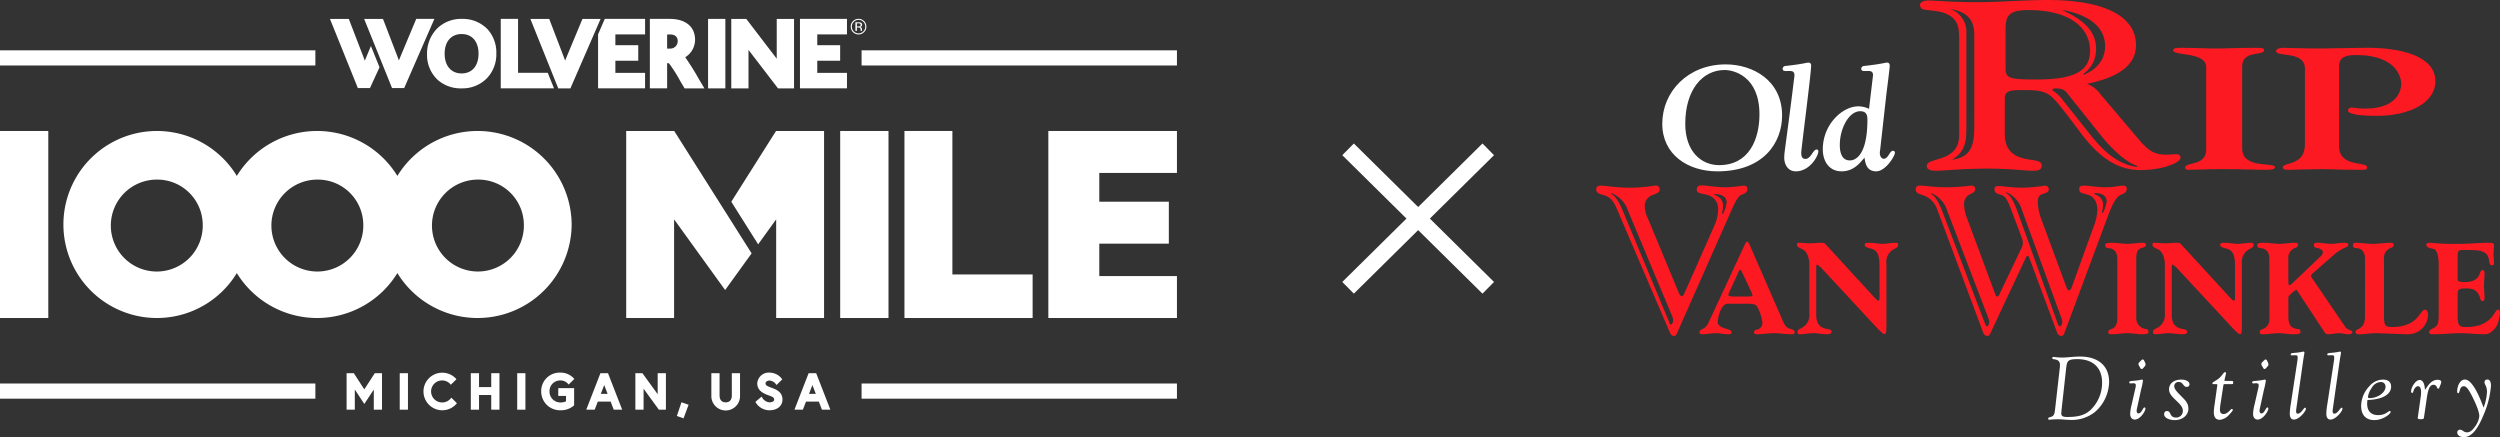 <svg xmlns="http://www.w3.org/2000/svg" width="760.54" height="132.985" viewBox="0 0 760.54 132.985">
  <rect x="0" y="0" width="760.54" height="132.985" fill="#333333" stroke="none"/>
  <g id="Wolverine_1000_Mile_x_Old_Rip_Van_Winkle_Logo_Lockup" data-name="Wolverine 1000 Mile x Old Rip Van Winkle Logo Lockup" transform="translate(-4123.918 -709.112)">
    <g id="Old_Rip" data-name="Old Rip" transform="translate(4609.52 709.112)">
      <g id="Group_45" data-name="Group 45" transform="translate(20.092 19.05)">
        <path id="Path_64" data-name="Path 64" d="M63.852,44.054c0,8.134-5.53,16.987-19.707,16.987C35.2,61.04,27.4,55.963,27.4,46.571c0-9.8,7.843-18.065,19.3-18.065C55,28.506,63.852,33.4,63.852,44.054ZM46.407,30.213c-6.888,0-12.015,6.157-12.015,16.358,0,8.4,4.826,12.582,10.306,12.582,9.2,0,12.267-8.043,12.267-15.458C56.964,32.056,49.071,30.213,46.407,30.213Z" transform="translate(-27.403 -27.967)" fill="#fff"/>
        <path id="Path_65" data-name="Path 65" d="M69.116,56.839c0-1.752.269-2.292,2.561-20.537.405-3.415.54-4.135.54-4.584,0-1.528-1.259-1.258-2.337-1.258-.584,0-1.259.044-1.259-.764a.9.9,0,0,1,.764-.764c5.707-.63,6.426-1.034,7.056-1.034s.854.359.854.944c0,2.246-3.011,25.434-3.011,26.423s.18,1.932,1.259,1.932c1.707,0,2.292-2.876,3.459-2.876a.528.528,0,0,1,.495.495c0,1.528-2.607,6.156-6.875,6.156C70.284,60.973,69.116,58.951,69.116,56.839Z" transform="translate(-32.012 -27.899)" fill="#fff"/>
        <path id="Path_66" data-name="Path 66" d="M97.662,31.718c0-1.528-1.259-1.258-2.337-1.258-.584,0-1.259.044-1.259-.764a.905.905,0,0,1,.765-.764c5.707-.63,6.426-1.034,7.055-1.034s.854.359.854.944c0,.719-.674,5.886-1.034,8.807l-1.8,16.087c-.045.63-.18,1.169-.18,1.708,0,.9.539,1.708,1.169,1.708,1.438,0,1.8-2.427,2.831-2.427a.556.556,0,0,1,.584.629c0,.944-2.786,5.617-5.707,5.617-3.371,0-3.325-3.46-3.55-4.134-1.214,1.348-3.146,4.134-6.921,4.134-3.91,0-5.752-3.145-5.752-6.7,0-7.55,5.931-13.077,10.83-13.077a7.953,7.953,0,0,1,3.236.764ZM90.607,57.647c.584,0,5.347.045,5.347-12.447,0-1.573-.494-2.516-2.2-2.516-3.46,0-6.2,5.3-6.2,10.2C87.55,54.951,88,57.647,90.607,57.647Z" transform="translate(-33.55 -27.899)" fill="#fff"/>
      </g>
      <g id="Group_46" data-name="Group 46" transform="translate(137.495 108.472)">
        <path id="Path_67" data-name="Path 67" d="M163.157,131.1a1.478,1.478,0,0,0-1.137-1.572c-.541-.19-1.218-.054-1.218-.515,0-.163.217-.325.46-.325a19.944,19.944,0,0,0,2.679.19c1.461,0,3.246-.3,5.33-.3,5.681,0,8.845,2.955,8.845,7.725a12.432,12.432,0,0,1-4.274,9.109,11.3,11.3,0,0,1-7.466,2.44c-1.218,0-2.463-.19-3.707-.19a24.365,24.365,0,0,0-2.76.137.3.3,0,0,1-.324-.326c0-.433.541-.407,1-.6.811-.325.947-1,1.082-2.168L163.1,132.1A7.615,7.615,0,0,0,163.157,131.1Zm.487,13.718q-.081.894-.081,1.058c0,.813.513,1.084,1.812,1.084,2.9,0,5.114-.38,6.98-2.033a11.432,11.432,0,0,0,3.625-8.432c0-4.527-2.785-7.13-7.494-7.13-3.03,0-3.192.568-3.463,2.982Z" transform="translate(-159.586 -128.578)" fill="#fff"/>
      </g>
      <g id="Group_47" data-name="Group 47" transform="translate(162.146 106.969)">
        <path id="Path_68" data-name="Path 68" d="M189.2,138.377a4.462,4.462,0,0,0,.141-.938c0-.441-.226-.632-.817-.632-.253,0-.506.054-.759.054-.282,0-.423-.11-.423-.3,0-.414.479-.414,1.408-.5,1.465-.11,2.252-.359,2.477-.359.2,0,.282.11.282.33a17.734,17.734,0,0,1-.536,2.591l-1.323,6.064a1.943,1.943,0,0,0-.057.495c0,.5.225.8.563.8.985,0,1.323-1.819,1.831-1.819a.322.322,0,0,1,.281.358c0,.8-1.6,3.334-3.237,3.334-.845,0-1.407-.633-1.407-1.791a14.661,14.661,0,0,1,.449-2.755Zm.957-7.385a.713.713,0,0,1,.169-.5l.76-.744a.444.444,0,0,1,.338-.165.42.42,0,0,1,.394.22l.366.772a1.032,1.032,0,0,1,.113.468.727.727,0,0,1-.113.469l-.647.743a.58.58,0,0,1-.394.221.457.457,0,0,1-.394-.249l-.506-.881A.742.742,0,0,1,190.156,130.992Z" transform="translate(-187.34 -127.188)" fill="#fff"/>
        <path id="Path_69" data-name="Path 69" d="M200.162,146.037c.647,0,.816.441,1.1.992a1.574,1.574,0,0,0,1.521.965,1.973,1.973,0,0,0,2.2-2.013c0-1.1-.7-1.847-1.774-2.893-1.352-1.323-2.421-2.232-2.421-3.666,0-1.736,1.435-2.949,3.745-2.949,1.492,0,2.477.662,2.477,1.378a.776.776,0,0,1-.845.828c-1.154,0-1.013-1.489-2.449-1.489a1.275,1.275,0,0,0-1.352,1.267c0,.772.676,1.6,1.858,2.784,1.352,1.378,2.449,2.232,2.449,4.106s-1.717,3.445-4.11,3.445c-1.887,0-3.266-.773-3.266-1.764C199.289,146.368,199.627,146.037,200.162,146.037Z" transform="translate(-188.676 -127.958)" fill="#fff"/>
        <path id="Path_70" data-name="Path 70" d="M217.3,138.008c0-.084.028-.138.028-.194,0-.192-.113-.248-.393-.248h-.676c-.366,0-.423-.054-.423-.248,0-.413.9-.633,1.942-1.488,1.126-.91,1.408-1.9,1.914-1.9.2,0,.282.11.282.3a1.212,1.212,0,0,1-.056.3l-.393,1.682c0,.054-.029.082-.029.137,0,.165.113.248.282.248h2.054a.292.292,0,0,1,.31.3v.386c0,.192-.113.274-.366.274h-2.168c-.366,0-.393.083-.449.386l-.817,5.346a14.245,14.245,0,0,0-.225,2.1c0,.826.393,1.267,1.125,1.267,1.267,0,2.111-1.543,2.477-1.543a.279.279,0,0,1,.31.3c0,.247-.366.688-1.013,1.349a4.434,4.434,0,0,1-2.9,1.655c-1.267,0-1.858-.772-1.858-2.371a16.825,16.825,0,0,1,.225-2.205Z" transform="translate(-190.526 -127.674)" fill="#fff"/>
        <path id="Path_71" data-name="Path 71" d="M231.289,138.377a4.46,4.46,0,0,0,.141-.938c0-.441-.226-.632-.817-.632-.253,0-.506.054-.759.054-.282,0-.423-.11-.423-.3,0-.414.479-.414,1.408-.5,1.464-.11,2.252-.359,2.477-.359.2,0,.282.11.282.33a17.7,17.7,0,0,1-.535,2.591l-1.323,6.064a1.942,1.942,0,0,0-.057.495c0,.5.225.8.563.8.985,0,1.323-1.819,1.83-1.819a.322.322,0,0,1,.282.358c0,.8-1.6,3.334-3.237,3.334-.845,0-1.408-.633-1.408-1.791a14.679,14.679,0,0,1,.45-2.755Zm.957-7.385a.708.708,0,0,1,.169-.5l.76-.744a.442.442,0,0,1,.337-.165.42.42,0,0,1,.394.22l.366.772a1.031,1.031,0,0,1,.113.468.727.727,0,0,1-.113.469l-.647.743a.58.58,0,0,1-.394.221.457.457,0,0,1-.394-.249l-.506-.881A.743.743,0,0,1,232.247,130.992Z" transform="translate(-192.046 -127.188)" fill="#fff"/>
        <path id="Path_72" data-name="Path 72" d="M244.246,144.938c0,.551.168.826.478.826,1.1,0,1.83-1.818,2.252-1.818.169,0,.253.138.253.358,0,.744-2.054,3.252-3.632,3.252-.816,0-1.267-.607-1.267-1.819a18.211,18.211,0,0,1,.282-2.728l2.054-13.477a5.673,5.673,0,0,0,.057-.909c0-.469-.112-.634-.76-.634-.337,0-.7.028-1.012.028-.226,0-.338-.11-.338-.276,0-.413.479-.413,1.408-.5,1.464-.11,2.252-.359,2.477-.359.2,0,.282.111.282.331,0,.3-.2,1.13-.394,2.535L244.3,144.358C244.273,144.607,244.246,144.8,244.246,144.938Z" transform="translate(-193.489 -126.886)" fill="#fff"/>
        <path id="Path_73" data-name="Path 73" d="M256.765,144.938c0,.551.169.826.478.826,1.1,0,1.831-1.818,2.252-1.818.17,0,.254.138.254.358,0,.744-2.055,3.252-3.632,3.252-.816,0-1.267-.607-1.267-1.819a18.3,18.3,0,0,1,.281-2.728l2.055-13.477a5.759,5.759,0,0,0,.056-.909c0-.469-.112-.634-.759-.634-.338,0-.7.028-1.013.028-.226,0-.338-.11-.338-.276,0-.413.479-.413,1.408-.5,1.465-.11,2.252-.359,2.477-.359.2,0,.282.111.282.331,0,.3-.2,1.13-.4,2.535l-2.082,14.606C256.793,144.607,256.765,144.8,256.765,144.938Z" transform="translate(-194.889 -126.886)" fill="#fff"/>
        <path id="Path_74" data-name="Path 74" d="M268.6,143.8c0,2.205,1.154,3.473,3.35,3.473,2.252,0,3.04-1.24,3.491-1.24a.272.272,0,0,1,.309.276c0,.578-2.308,2.48-4.982,2.48-2.534,0-4-1.544-4-4.327a8.894,8.894,0,0,1,2.533-6.008,5.475,5.475,0,0,1,4.111-1.984c1.605,0,2.477.744,2.477,2.178,0,2.231-2.533,3.913-7.207,4.024A9.3,9.3,0,0,0,268.6,143.8ZM270,138.982a6.014,6.014,0,0,0-1.153,2.729c0,.33.14.385.591.385,2.111,0,4.757-1.515,4.757-3.5a1.374,1.374,0,0,0-1.548-1.378A3.273,3.273,0,0,0,270,138.982Z" transform="translate(-196.221 -127.958)" fill="#fff"/>
        <path id="Path_75" data-name="Path 75" d="M286.839,141.5a9.492,9.492,0,0,0,.084-1.267c0-1.13-.366-1.736-.957-1.736-.423,0-.929.386-1.239,1.1-.2.441-.169.937-.535.937-.17,0-.31-.193-.31-.468,0-1.267,1.379-3.473,2.59-3.473.873,0,1.521.965,1.6,2.811l.169.083c1.126-1.957,2.337-2.949,3.659-2.949.733,0,1.155.248,1.155.634a1.829,1.829,0,0,1-.141.634l-.422,1.046c-.084.249-.141.386-.366.386-.451,0-.309-1.185-1.436-1.185-1.1,0-1.633,1.267-2.026,4.023l-.874,5.952c-.056.359-.14.5-1.153.5-.451,0-.733-.165-.733-.33a5.415,5.415,0,0,1,.084-.661Z" transform="translate(-198.135 -127.965)" fill="#fff"/>
        <path id="Path_76" data-name="Path 76" d="M308.731,140.191c0-1.736-.759-2.205-.759-2.949a.822.822,0,0,1,.872-.8c.7,0,1.1.634,1.1,1.9a27.492,27.492,0,0,1-2.281,8.929c-1.8,4.437-3.716,6.7-5.968,6.7-1.211,0-2-.607-2-1.378a.8.8,0,0,1,.872-.882c.7,0,1.126.8,2,.8.957,0,1.6-.5,2.364-1.543a6.557,6.557,0,0,0,1.465-3.39c0-1.046-.7-3.169-2.308-6.283-.958-1.847-1.633-2.811-2.393-2.811-1.465,0-1.1,2.123-1.745,2.123-.2,0-.282-.166-.282-.607,0-1.57.873-3.555,2.337-3.555,1.661,0,3.632,2.866,5.687,8.543A15.328,15.328,0,0,0,308.731,140.191Z" transform="translate(-199.899 -127.955)" fill="#fff"/>
      </g>
      <g id="Group_48" data-name="Group 48" transform="translate(175.488 14.533)">
        <path id="Path_77" data-name="Path 77" d="M223.381,53.438c0,6.448,9.975,4.037,9.975,5.714,0,.577-.8.787-2.85.787-3.3,0-6.591-.21-13.538-.21-3.831,0-7.661.21-9.976.21-.8,0-.98-.368-.98-.629,0-1.835,6.413-.473,6.413-5.453V28.7c0-4.77-10.064-3.3-10.064-5.136,0-.892,2.226-.735,3.028-.735,3.474,0,6.947.21,10.065.21,3.206,0,6.413-.21,11.489-.21,2.673,0,3.118.1,3.118.735,0,1.782-6.68-.106-6.68,4.874Z" transform="translate(-202.361 -22.814)" fill="#fc1921"/>
      </g>
      <g id="Group_49" data-name="Group 49" transform="translate(206.81 14.541)">
        <path id="Path_78" data-name="Path 78" d="M256.8,52.758c0,6.553,8.53,4.561,8.53,6.395,0,.892-.845.787-2.027.787-5.912,0-9.627-.21-11.485-.21-3.379,0-9.881.21-10.387.21-.254,0-1.774.1-1.774-.787,0-1.52,6.756-.367,6.756-6.919V29.169c0-5.557-8.782-3.407-8.782-5.347,0-.314.338-1,2.364-1,.591,0,5.236.21,11.654.21,1.183,0,7.178-.157,13.175-.21,10.809-.1,21.281,2.516,21.281,10.17,0,6.553-7.853,10.537-17.9,10.537-8.276,0-8.7-1.311-8.7-1.52,0-.368.169-1,1.182-1,.676,0,2.111.314,3.969.314,10.219,0,10.978-5.923,11.062-7.287s-.676-9.016-13.765-9.016c-3.8,0-5.152,1.049-5.152,3.407Z" transform="translate(-237.627 -22.823)" fill="#fc1921"/>
      </g>
      <g id="Group_50" data-name="Group 50" transform="translate(31.407 73.502)">
        <path id="Path_79" data-name="Path 79" d="M53.7,90.6c.495-1.039.684-1.4,1.026-1.4.153,0,.38.36.608.839l9.5,21.743c.684,1.519,1.215,3.437,2.658,3.877,1.026.32,1.6.44,1.6,1.079s-.38.64-.989.64c-1.823,0-3.646-.32-5.318-.32s-3.494.32-5.318.32c-.532,0-.76-.28-.76-.52a.954.954,0,0,1,.988-.879,2.1,2.1,0,0,0,1.6-2.157,14.242,14.242,0,0,0-1.71-5.037c-.494-.52-1.215-.679-3.077-.679H48.69c-1.937,0-3,4.037-3,5.755,0,.6.949,1.359,1.747,1.6,1.063.32,2.469.639,2.469,1.279s-.418.64-1.026.64c-1.291,0-2.583-.32-3.875-.32s-2.583.32-3.874.32c-.531,0-.988,0-.988-.64s.949-.879,1.481-1.279a3.7,3.7,0,0,0,1.253-1.559Zm-4.368,13.709a4.517,4.517,0,0,0-.417,1.119c0,.36.646.48,1.6.48h4.1c1.215,0,1.672-.08,1.672-.24a6.1,6.1,0,0,0-.569-1.6L53.135,98.6c-.266-.52-.417-.8-.684-.8-.228,0-.531.839-.608,1.039Z" transform="translate(-40.143 -89.206)" fill="#fc1921"/>
        <path id="Path_80" data-name="Path 80" d="M81.485,97.845a7.879,7.879,0,0,0-1.785-1.6c-.19,0-.3.12-.3,1.079v14.269c0,1.958.646,3.437,2.469,4.037.949.32,2.2.241,2.2,1,0,.8-.911.8-1.6.8-1.33,0-2.659-.32-3.989-.32s-2.658.32-3.988.32c-.38,0-.8,0-.8-.639s.456-.839,1.025-1.159a4.379,4.379,0,0,0,2.584-4.476V96.086c0-1.519-.57-3.717-1.976-4.437-1.253-.639-1.785-.759-1.785-1.4s.228-.64.494-.64c1.14,0,2.279.16,3.419.16s2.28-.16,3.42-.16c.836,0,1.1.12,1.443.52l14.7,16.027c.532.56,1.064,1.079,1.291,1.079.3,0,.342-.56.342-1.119V97.045c0-2.638-.152-5.076-2.507-5.636-.987-.24-2.013-.52-2.013-1.159s.721-.64,1.405-.64c1.33,0,2.659.32,3.989.32s2.659-.32,3.989-.32c.38,0,.8,0,.8.64s-.456.839-1.026,1.159a4.349,4.349,0,0,0-2.545,4.476v19.265c0,1.759-.153,2.238-.608,2.238-.417,0-1.405-1-2.355-2Z" transform="translate(-43.878 -89.251)" fill="#fc1921"/>
      </g>
      <g id="Group_51" data-name="Group 51" transform="translate(154.825 73.862)">
        <path id="Path_81" data-name="Path 81" d="M188.555,112.513a3.264,3.264,0,0,0,2.926,3.317c.493.041.8.32.8.959s-1.1.639-2.2.639c-1.178,0-2.7-.32-4.216-.32s-3.039.32-4.559.32c-.721,0-1.291,0-1.291-.639s.646-.839,1.026-.959c1.482-.48,1.746-2,1.746-3.317V94.527c0-2.478-1.291-3.2-2.887-3.317-.494-.04-.8-.32-.8-.959s1.1-.64,2.2-.64c1.52,0,3.039.32,4.559.32s3.038-.32,4.558-.32c.532,0,1.1,0,1.1.64s-1.026.839-1.406.959c-1.481.48-1.557,2-1.557,3.317Z" transform="translate(-179.097 -89.611)" fill="#fc1921"/>
        <path id="Path_82" data-name="Path 82" d="M203.246,97.845a7.88,7.88,0,0,0-1.785-1.6c-.19,0-.3.12-.3,1.079v14.269c0,1.958.646,3.437,2.47,4.037.95.32,2.2.241,2.2,1,0,.8-.913.8-1.6.8-1.33,0-2.659-.32-3.988-.32s-2.66.32-3.99.32c-.379,0-.8,0-.8-.639s.456-.839,1.025-1.159a4.378,4.378,0,0,0,2.583-4.476V96.086c0-1.519-.569-3.717-1.975-4.437-1.252-.639-1.785-.759-1.785-1.4s.228-.64.495-.64c1.14,0,2.279.16,3.418.16s2.28-.16,3.419-.16c.836,0,1.1.12,1.444.52l14.7,16.027c.53.56,1.063,1.079,1.291,1.079.3,0,.341-.56.341-1.119V97.045c0-2.638-.15-5.076-2.506-5.636-.987-.24-2.013-.52-2.013-1.159s.721-.64,1.406-.64c1.329,0,2.658.32,3.988.32s2.659-.32,3.988-.32c.38,0,.8,0,.8.64s-.457.839-1.026,1.159a4.349,4.349,0,0,0-2.545,4.476v19.265c0,1.759-.153,2.238-.609,2.238-.417,0-1.405-1-2.354-2Z" transform="translate(-180.909 -89.611)" fill="#fc1921"/>
        <path id="Path_83" data-name="Path 83" d="M234.873,94.527c0-2.478-1.291-3.2-2.887-3.317-.494-.04-.8-.32-.8-.959s1.1-.64,2.2-.64c1.52,0,3.039.32,4.559.32s3.038-.32,4.558-.32c.532,0,1.1,0,1.1.64s-.646.839-1.026.959a3.208,3.208,0,0,0-1.937,3.317v6.715c0,1.039.114,1.279.3,1.279.113,0,.456-.12,1.063-.719l8.584-8.194a1.513,1.513,0,0,0,.532-1.239c0-.52-.684-.959-1.633-1.159-.835-.16-1.063-.32-1.063-.959s.607-.64,1.215-.64c1.33,0,2.659.32,3.988.32s2.659-.32,3.99-.32c.608,0,1.253,0,1.253.64s-.8.719-1.253.959a13.363,13.363,0,0,0-2.774,1.759l-6.724,5.875a1.753,1.753,0,0,0-.569.879c0,.28.38.719.531.959l9.878,14.509c.684,1.039,2.165.959,2.165,1.6,0,.48-.608.639-1.217.639-.949,0-1.9-.32-2.848-.32-1.14,0-2.279.32-3.419.32a1.2,1.2,0,0,1-.837-.4L244.3,105.638c-.457-.679-.951-1.719-1.292-1.719a11.671,11.671,0,0,0-2.089,1.719,1.083,1.083,0,0,0-.267.759v5.8c0,2.8,1.291,3.517,2.888,3.637.493.041.8.32.8.959s-1.1.639-2.2.639c-1.52,0-3.038-.32-4.558-.32s-3.039.32-4.558.32c-.532,0-1.1,0-1.1-.639s.646-.839,1.026-.959a3.208,3.208,0,0,0,1.937-3.317Z" transform="translate(-184.921 -89.611)" fill="#fc1921"/>
        <path id="Path_84" data-name="Path 84" d="M267.634,94.527c0-2.478-1.291-3.317-2.887-3.317a.771.771,0,0,1-.8-.879.676.676,0,0,1,.684-.719c1.823,0,3.684.32,5.508.32,1.862,0,3.685-.32,5.128-.32.531,0,1.1,0,1.1.64s-.646.839-1.025.959a3.209,3.209,0,0,0-1.938,3.317v17.306c0,3.038.457,3.4,2.393,3.4,3.989,0,6.192-1.279,7.483-2.6s1.711-2.638,2.659-2.638c.533,0,.875.719.875,1.6a6.083,6.083,0,0,1-5.964,5.835c-2.545,0-7.749-.32-10.294-.32-1.406,0-2.812.32-4.217.32-.874,0-1.6,0-1.6-.639s.609-.719,1.444-1.279c1.291-.879,1.443-2.358,1.443-3.677Z" transform="translate(-188.585 -89.611)" fill="#fc1921"/>
        <path id="Path_85" data-name="Path 85" d="M292.858,96.566c0-1.958-.19-4.956-1.784-5.156-1.179-.16-1.976-.52-1.976-1.159s.647-.64,1.405-.64a71.583,71.583,0,0,0,8.776.32c2.925,0,5.85-.32,8.774-.32.874,0,1.634,0,1.634.8,0,.879-.153,1.759-.153,2.638s.153,1.759.153,2.638c0,.44-.115.759-.686.759-.607,0-.721-.719-.758-1.079-.267-2.518-1.369-3.557-5.813-3.557h-2.469c-1.063,0-1.331.36-1.331,1.919v6.994c0,.639.648.839,2.167.839,2.2,0,3.873-.679,4.481-2.4.417-1.119.57-1.239.95-1.239.569,0,.569.56.569,1.119,0,1.2-.151,2.4-.151,3.6s.151,2.4.151,3.6c0,.56,0,1.119-.722,1.119-.569,0-.569-1.2-1.025-2-.949-1.639-2.051-1.879-4.254-1.879-1.823,0-2.167.52-2.167,1.519v6.835c0,2.958.495,3.4,2.509,3.4,3.988,0,6.191-1.279,7.481-2.6s1.672-2.678,2.28-2.678c.456,0,.608.36.608.759a13.107,13.107,0,0,1-.57,3.158c-.493,1.6-2.2,3.556-3.988,3.556-2.546,0-5.09-.32-7.635-.32s-5.092.32-7.637.32c-1.177,0-1.747,0-1.747-.639s.76-.918,1.443-1.279c1.254-.639,1.482-1.6,1.482-3.877Z" transform="translate(-191.396 -89.611)" fill="#fc1921"/>
      </g>
      <g id="Group_52" data-name="Group 52" transform="translate(98.49 0)">
        <path id="Path_86" data-name="Path 86" d="M170.489,35.02l11.583,13.664c2.867,3.361,4.587,4.822,8.487,4.822.918,0,1.95-.146,2.752-.146,1.148,0,1.606.292,1.606,1.023,0,1.68-5.619,3.8-12.271,3.8-6.536,0-12.041-3.434-17.661-10.741-5.276-6.941-8.257-11.179-10.322-12.348-2.179-1.242-4.7-1.242-8.372-1.242s-4.817.511-4.817,2.556V47.149c0,3.8,1.491,6.211,5.047,7.307,2.867.949,6.192.438,6.192,2.338,0,1.17-.8,1.608-2.753,1.608-2.179,0-6.766-.657-13.762-.657-7.684,0-13.074.657-15.711.657-1.835,0-2.753-.512-2.753-1.461,0-1.461,2.523-1.608,5.276-2.7,3.212-1.315,4.588-3.434,4.588-6.868V18.727c0-3.946-.344-6.357-3.67-7.964-2.179-1.023-4.588-1.023-6.881-1.388a1.448,1.448,0,0,1-1.377-1.315c0-.949.917-1.461,2.752-1.461,1.606,0,6.652.512,15.024.512,6.422,0,13.532-.658,21.1-.658,17.432,0,26.837,5.042,26.837,13.737,0,5.845-4.932,9.718-14.91,11.763A9.008,9.008,0,0,1,170.489,35.02ZM129.776,16.681V44.519c0,4.53,0,7.818-4.357,10.521,5.505-.731,6.766-3.872,6.766-10.084V17.192c0-4.675-1.95-7.087-7.455-8.037A7.338,7.338,0,0,1,129.776,16.681Zm21.332,13.955c11.238,0,16.285-2.411,16.285-8.7,0-7.671-7-12.42-18.694-12.42-5.963,0-7,1.68-7,5.845V27.129C141.7,30.27,142.736,30.636,151.108,30.636Zm4.817,3.288a12.073,12.073,0,0,1,3.325,3.142l8.83,11.106c4.358,5.406,8.717,8.4,13.532,9.06l.229-.292c-2.866-.877-6.881-4.019-11.124-9.28L160.74,35.166c-1.032-1.388-1.834-1.973-4.588-1.753Zm3.211-24.258c6.766,2.923,10.092,6.795,10.092,11.4a9.051,9.051,0,0,1-3.9,7.892l.229.218c4.129-1.753,6.423-4.749,6.423-8.694,0-5.553-4.587-9.5-12.845-10.959Z" transform="translate(-115.67 -6.451)" fill="#fc1921"/>
      </g>
      <g id="Group_53" data-name="Group 53" transform="translate(0 56.408)">
        <path id="Path_87" data-name="Path 87" d="M29.375,114.859c-.252.568-.378.884-1.009.884-.5,0-.883-.378-1.2-1.072L11.024,77.023c-.883-2.081-1.766-3.342-3.531-3.973-1.766-.567-2.711-.694-2.711-1.892,0-.82.441-1.134,1.323-1.134,1.577,0,4.54.63,8.955.63a50.519,50.519,0,0,0,7.883-.694,1.186,1.186,0,0,1,1.135,1.2c0,.946-.757,1.135-2.081,1.7a3.5,3.5,0,0,0-2.459,3.531,9.251,9.251,0,0,0,.946,3.594l9.333,22.45c.315.82.631,1.2.946,1.2s.631-.316.883-.947L40.663,82.32a12.5,12.5,0,0,0,1.2-4.982,4.278,4.278,0,0,0-2.838-4.351c-1.892-.694-3.658-.378-3.658-1.765,0-.884.441-1.262,1.387-1.262,1.766,0,4.288.568,7.567.568a51.111,51.111,0,0,0,5.234-.5c.82,0,1.2.251,1.2,1.008,0,1.136-.758,1.324-2.019,1.893q-.946.473-2.459,3.783ZM9.258,72.546c1.324.5,2.522,2.459,3.91,5.865l13.684,32.855c.252.631.315,1.008.694,1.008.252,0,.631-.567.631-1.324a3.531,3.531,0,0,0-.378-1.386l-13.432-32.1a8.689,8.689,0,0,0-4.919-5.171ZM40.6,72.8c1.829.63,2.775,1.7,2.775,3.405A8.473,8.473,0,0,1,43,78.473l.315.189a10.241,10.241,0,0,0,1.135-3.595c0-1.45-1.324-2.522-3.658-2.459Z" transform="translate(-4.782 -69.96)" fill="#fc1921"/>
      </g>
      <g id="Group_54" data-name="Group 54" transform="translate(97.196 56.472)">
        <path id="Path_88" data-name="Path 88" d="M159.446,114.867c-.257.631-.45.884-1.028.884a1.455,1.455,0,0,1-1.221-1.072L148.716,91.85c-.128-.252-.257-.441-.385-.441a.654.654,0,0,0-.578.441l-10.793,23.017c-.258.568-.386.884-1.029.884a1.455,1.455,0,0,1-1.22-1.072L120.7,77.157a6.707,6.707,0,0,0-4.562-4.288c-1.285-.441-1.927-.693-1.927-1.639,0-.884.385-1.2,1.349-1.2,1.478,0,4.112.5,7.9.5,4.369,0,7-.5,7.838-.5a.992.992,0,0,1,1.028.945c0,1.009-.771,1.261-2.12,1.956a3.3,3.3,0,0,0-1.285,2.9,13.045,13.045,0,0,0,.965,4.288l8.544,23.017c.129.378.385.631.579.631a.739.739,0,0,0,.577-.5L146.532,88.7a4.152,4.152,0,0,0,.257-1.388,2.9,2.9,0,0,0-.193-1.072l-3.405-9.081c-.9-2.332-1.606-3.784-2.634-4.162-1.477-.568-2.377-.631-2.377-1.765,0-.884.322-1.072,1.285-1.072,1.349,0,3.726.5,7.131.5a46.792,46.792,0,0,0,6.939-.63,1.13,1.13,0,0,1,1.156,1.072c0,.819-.578,1.072-1.607,1.387-1.284.377-1.735.945-1.735,2.648a15.824,15.824,0,0,0,1.029,4.982l7.774,21.063c.193.5.385.694.642.694.321,0,.642-.252.835-.82l6.747-18.666a15.544,15.544,0,0,0,1.092-4.919c0-2.27-.965-3.973-2.506-4.54-1.671-.631-3.021-.441-3.021-1.767,0-.883.386-1.134,1.543-1.134,1.478,0,3.662.5,6.424.5,2.634,0,4.433-.5,5.334-.5.834,0,1.156.251,1.156,1.072,0,1.2-1.285,1.387-2.121,1.891-1.348.82-2.441,3.153-3.79,6.811Zm-40.67-42.313c1.156.379,2.442,2.4,3.791,5.991l12.657,33.3c.258.631.322,1.009.707,1.009.257,0,.643-.631.643-1.324a4.439,4.439,0,0,0-.322-1.324l-12.465-32.54a8.5,8.5,0,0,0-4.818-5.36Zm22.873-.252c1.157.378,2.378,2.4,3.662,5.991l12.079,33.675c.193.568.449.883.706.883s.707-.631.707-1.324a3.071,3.071,0,0,0-.321-1.324L146.532,77.472a8.456,8.456,0,0,0-4.691-5.423Zm26.792.252c1.864.631,2.763,1.7,2.763,3.405a7.946,7.946,0,0,1-.385,2.207l.321.189a10.1,10.1,0,0,0,1.157-3.594c0-1.45-1.286-2.522-3.662-2.459Z" transform="translate(-114.214 -70.032)" fill="#fc1921"/>
      </g>
    </g>
    <g id="x" transform="translate(4534.023 754.543)">
      <line id="Line_1" data-name="Line 1" x2="42.643" y2="42.123" fill="none" stroke="#fff" stroke-width="5"/>
      <line id="Line_2" data-name="Line 2" x1="42.643" y2="42.123" fill="none" stroke="#fff" stroke-width="5"/>
    </g>
    <g id="_1000Mile_Logo_-_White" data-name="1000Mile_Logo - White" transform="translate(4123.918 714.835)">
      <g id="_1000Mile_Logo_-_White-2" data-name="1000Mile_Logo - White" transform="translate(179.022 60.77)">
        <g id="Group_512" data-name="Group 512" transform="translate(-179.022 -60.77)">
          <g id="Group_504" data-name="Group 504" transform="translate(197.699 0.026)">
            <path id="Path_1197" data-name="Path 1197" d="M222.652,21.161h-6.036l-.248-.427c-.383-.644-.744-1.247-1.074-1.808a42.2,42.2,0,0,0-3.452-5.423h-.53v7.657h-5.254V.027h6.048c4.824,0,7.706,2.372,7.706,6.341a6.256,6.256,0,0,1-3,5.325,76.246,76.246,0,0,1,4.167,6.652Zm-11.34-12.1h.91a2.247,2.247,0,0,0,2.306-2.284c0-1.3-.828-2.02-2.334-2.02h-.882Z" transform="translate(-206.059 -0.027)" fill="#fff"/>
          </g>
          <path id="Path_1198" data-name="Path 1198" d="M191.674.025l-2.039,4.712V21.159h14.3V16.453H194.9V12.746h6.96V8.036H194.9v-3.3h9.039V.025Z" transform="translate(-7.693 -0.001)" fill="#fff"/>
          <g id="Group_505" data-name="Group 505" transform="translate(129.913 0.026)">
            <path id="Path_1199" data-name="Path 1199" d="M153.876,3.242A10.465,10.465,0,0,0,145.961.027a10.345,10.345,0,0,0-7.573,3.015,10.834,10.834,0,0,0-2.982,7.678,10.361,10.361,0,0,0,3.272,7.885,10.549,10.549,0,0,0,7.283,2.555,10.434,10.434,0,0,0,7.563-2.978,10.549,10.549,0,0,0,2.964-7.632,10.587,10.587,0,0,0-2.612-7.308m-7.943,13.372c-3.187,0-5.17-2.3-5.17-6.008,0-3.685,1.983-5.972,5.17-5.972,3.172,0,5.142,2.287,5.142,5.972,0,3.707-1.97,6.008-5.142,6.008" transform="translate(-135.406 -0.027)" fill="#fff"/>
          </g>
          <path id="Path_1200" data-name="Path 1200" d="M158.779.025V21.159h16.2l-1.9-4.731h-9.039V.025Z" transform="translate(-6.442 -0.001)" fill="#fff"/>
          <g id="Group_506" data-name="Group 506" transform="translate(161.347 0.027)">
            <path id="Path_1201" data-name="Path 1201" d="M180.349,21.162h-3.695L168.169.028H173.9l4.386,11.458c.161.442.314.853.454,1.233.147-.38.3-.769.477-1.173l4.8-11.517h5.519Z" transform="translate(-168.169 -0.028)" fill="#fff"/>
          </g>
          <rect id="Rectangle_20" data-name="Rectangle 20" width="5.26" height="21.137" transform="translate(215.405 0.025)" fill="#fff"/>
          <g id="Group_507" data-name="Group 507" transform="translate(100.379 0.027)">
            <path id="Path_1202" data-name="Path 1202" d="M250.969,21.162h-4.883L237.451,9.9c-.118-.155-.233-.3-.34-.445v11.71h-5.238V.028h4.562l9.021,11.788c.083.115.168.224.246.333V.028h5.266Z" transform="translate(-109.786 -0.028)" fill="#fff"/>
            <path id="Path_1203" data-name="Path 1203" d="M116.791,21.075h-3.679L104.624.028h5.73l4.386,11.4c.177.476.336.909.485,1.313.5-1.211,1.011-2.444,1.049-2.531l.813-1.942L119.7,14.75Z" transform="translate(-104.624 -0.028)" fill="#fff"/>
            <path id="Path_1204" data-name="Path 1204" d="M127.643,21.075h-3.691L115.464.028h5.73l4.386,11.411c.168.439.318.843.455,1.223.146-.373.305-.766.476-1.167l4.8-11.467h5.522Z" transform="translate(-105.064 -0.028)" fill="#fff"/>
          </g>
          <path id="Path_1205" data-name="Path 1205" d="M253.655.025V21.159h14.3V16.453h-9.036l0-3.707h6.96V8.036h-6.96l0-3.3h9.036V.025Z" transform="translate(-10.291 -0.001)" fill="#fff"/>
          <rect id="Rectangle_21" data-name="Rectangle 21" width="95.94" height="4.613" transform="translate(0 9.587)" fill="#fff"/>
          <rect id="Rectangle_22" data-name="Rectangle 22" width="95.94" height="4.613" transform="translate(0 110.946)" fill="#fff"/>
          <rect id="Rectangle_23" data-name="Rectangle 23" width="95.94" height="4.613" transform="translate(262.105 9.587)" fill="#fff"/>
          <rect id="Rectangle_24" data-name="Rectangle 24" width="95.94" height="4.613" transform="translate(262.105 110.946)" fill="#fff"/>
          <g id="Group_509" data-name="Group 509" transform="translate(0 34.123)">
            <path id="Path_1206" data-name="Path 1206" d="M325.775,92.463H286.784v-56.9h14.582v43.65h24.408Z" transform="translate(-11.635 -35.566)" fill="#fff"/>
            <path id="Path_1207" data-name="Path 1207" d="M332.409,35.569V92.463H371.53V79.708H347.909V69.841h21.156V57.083H347.909V48.328H371.53V35.569Z" transform="translate(-13.486 -35.567)" fill="#fff"/>
            <rect id="Rectangle_25" data-name="Rectangle 25" width="14.694" height="56.894" transform="translate(255.601 0.002)" fill="#fff"/>
            <g id="Group_508" data-name="Group 508" transform="translate(19.026 0.001)">
              <path id="Path_1208" data-name="Path 1208" d="M174.708,64.015a28.614,28.614,0,0,0-53.015-14.778,28.648,28.648,0,0,0-48.842,0,28.448,28.448,0,1,0,0,29.556,28.648,28.648,0,0,0,48.842,0,28.614,28.614,0,0,0,53.015-14.778m-112.228,0A13.982,13.982,0,1,1,48.5,50.358,13.834,13.834,0,0,1,62.481,64.015m48.845,0A13.981,13.981,0,1,1,97.35,50.358a13.833,13.833,0,0,1,13.975,13.658m48.848,0a13.98,13.98,0,1,1-13.978-13.658,13.833,13.833,0,0,1,13.978,13.658" transform="translate(-19.83 -35.567)" fill="#fff"/>
            </g>
            <rect id="Rectangle_26" data-name="Rectangle 26" width="14.691" height="56.894" transform="translate(0 0.002)" fill="#fff"/>
            <path id="Path_1209" data-name="Path 1209" d="M236.708,72.795,228.65,83.95l-15.525-21.5V92.463h-14.57V35.569h14.607Z" transform="translate(-8.055 -35.567)" fill="#fff"/>
            <path id="Path_1210" data-name="Path 1210" d="M245.487,35.57l-13.61,21.521,8.169,12.958,5.485-7.6V92.463H260.1V35.57Z" transform="translate(-9.407 -35.567)" fill="#fff"/>
          </g>
          <g id="Group_510" data-name="Group 510" transform="translate(105.436 107.633)">
            <path id="Path_1211" data-name="Path 1211" d="M115.28,117.286l-3.184-4.918h-2.2v11.1h2.5v-6.127l2.887,4.39,2.888-4.39v6.127h2.5v-11.1h-2.2Z" transform="translate(-109.894 -112.191)" fill="#fff"/>
            <rect id="Rectangle_27" data-name="Rectangle 27" width="2.499" height="11.099" transform="translate(16.17 0.177)" fill="#fff"/>
            <path id="Path_1212" data-name="Path 1212" d="M142.5,120.122a3.306,3.306,0,0,1-2.518,1.136,3.348,3.348,0,1,1,2.361-5.684l.25.3,1.716-1.674-.211-.255a5.714,5.714,0,1,0,.156,7.789l.195-.252-1.7-1.678Z" transform="translate(-110.887 -112.184)" fill="#fff"/>
            <path id="Path_1213" data-name="Path 1213" d="M155.5,116.594h-3.714v-4.226h-2.5v11.1h2.5V119H155.5v4.464H158v-11.1h-2.5Z" transform="translate(-111.493 -112.191)" fill="#fff"/>
            <rect id="Rectangle_28" data-name="Rectangle 28" width="2.499" height="11.099" transform="translate(51.907 0.177)" fill="#fff"/>
            <path id="Path_1214" data-name="Path 1214" d="M177.346,114.563a3.066,3.066,0,0,1,2.343.947l.248.313,1.738-1.7-.212-.254a5.46,5.46,0,0,0-4.117-1.687,5.609,5.609,0,0,0-5.742,5.727,5.711,5.711,0,0,0,5.816,5.727,6,6,0,0,0,4.094-1.408l.107-.106V116.9h-4.827v2.38h2.357v1.635a3.714,3.714,0,0,1-1.731.344,3.283,3.283,0,0,1-3.287-3.347A3.247,3.247,0,0,1,177.346,114.563Z" transform="translate(-112.398 -112.184)" fill="#fff"/>
            <path id="Path_1215" data-name="Path 1215" d="M190.2,112.368l-4.313,11.1h2.566l.949-2.462h3.9l.949,2.462h2.566l-4.313-11.1Zm2.184,6.287H190.32l1.032-2.684Z" transform="translate(-112.977 -112.191)" fill="#fff"/>
            <path id="Path_1216" data-name="Path 1216" d="M208.252,118.768l-4.645-6.4h-2.145v11.1h2.5v-6.385l4.647,6.385h2.144v-11.1h-2.5Z" transform="translate(-113.609 -112.191)" fill="#fff"/>
            <path id="Path_1217" data-name="Path 1217" d="M214.62,125.766l2.032.706,1.542-4.127-2.175-.762Z" transform="translate(-114.143 -112.565)" fill="#fff"/>
            <path id="Path_1218" data-name="Path 1218" d="M231.785,119.119c0,.792-.243,2.117-1.864,2.117s-1.865-1.325-1.865-2.117v-6.751h-2.5v6.974a4.363,4.363,0,0,0,8.726,0v-6.974h-2.5Z" transform="translate(-114.587 -112.191)" fill="#fff"/>
            <path id="Path_1219" data-name="Path 1219" d="M244.617,116.862l-.111-.041c-1.431-.536-1.894-.759-1.894-1.342,0-.5.539-.886,1.227-.886a2.644,2.644,0,0,1,1.86,1.026l.248.333,1.746-1.726-.184-.25a4.8,4.8,0,0,0-3.67-1.791,3.5,3.5,0,0,0-3.754,3.295c0,2.14,1.863,3.065,3.487,3.631,1.243.435,1.657.679,1.657,1.277,0,.664-.91.84-1.449.84a2.827,2.827,0,0,1-2.149-1.375l-.216-.373-1.89,1.6.147.26a4.865,4.865,0,0,0,4.108,2.3c2.38,0,3.979-1.306,3.979-3.251C247.758,118.216,246.135,117.429,244.617,116.862Z" transform="translate(-115.153 -112.184)" fill="#fff"/>
            <path id="Path_1220" data-name="Path 1220" d="M258.515,112.368h-2.3l-4.312,11.1h2.566l.95-2.462h3.894l.949,2.462h2.567Zm-.117,6.287h-2.066l1.032-2.684Z" transform="translate(-115.655 -112.191)" fill="#fff"/>
          </g>
          <g id="Group_511" data-name="Group 511" transform="translate(258.815)">
            <path id="Path_1221" data-name="Path 1221" d="M271.171,1.058v2.61h.46V2.641h.363a1.113,1.113,0,0,1,.511.083.638.638,0,0,1,.246.6v.206l.01.083.007.03.007.026h.431l-.016-.033a.371.371,0,0,1-.022-.136c0-.069-.008-.133-.008-.194V3.114a.711.711,0,0,0-.141-.4.632.632,0,0,0-.448-.256.969.969,0,0,0,.377-.126.571.571,0,0,0,.255-.515.647.647,0,0,0-.406-.661,1.993,1.993,0,0,0-.712-.094Zm1.583.793a.4.4,0,0,1-.27.408,1.262,1.262,0,0,1-.438.059h-.415V1.372h.392a1.2,1.2,0,0,1,.557.1.4.4,0,0,1,.174.383m1.754.517a2.28,2.28,0,0,0-.7-1.676,2.38,2.38,0,0,0-3.357,0,2.283,2.283,0,0,0-.7,1.676,2.311,2.311,0,0,0,.691,1.688,2.373,2.373,0,0,0,3.363,0,2.308,2.308,0,0,0,.7-1.688M272.13.323a1.969,1.969,0,0,1,1.447.6,1.975,1.975,0,0,1,.6,1.447,2,2,0,0,1-.6,1.456,2.04,2.04,0,0,1-2.895,0,2,2,0,0,1-.592-1.456,1.975,1.975,0,0,1,.6-1.447,1.964,1.964,0,0,1,1.444-.6" transform="translate(-269.759)" fill="#fff"/>
          </g>
        </g>
      </g>
    </g>
  </g>
</svg>
